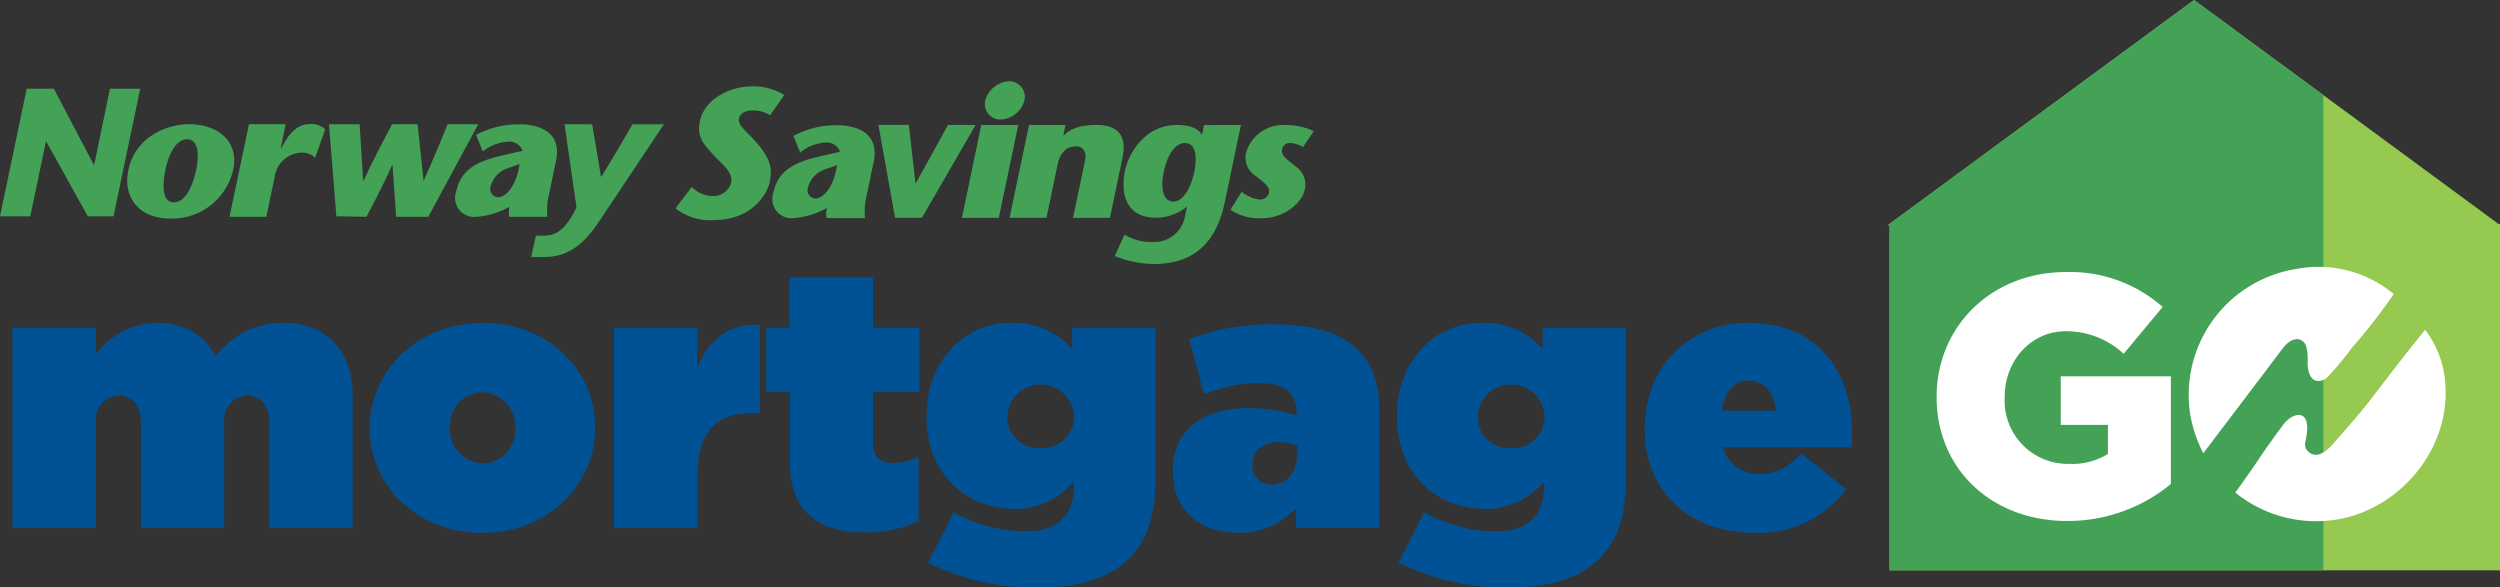 <?xml version="1.0" encoding="UTF-8"?> <svg xmlns="http://www.w3.org/2000/svg" width="327.666" height="77" viewBox="0 0 327.666 77"><rect x="0" y="0" width="327.666" height="77" fill="#333333" stroke="none"/><g id="nsb_mortgage_go_RGB_logo_ACCESSABLE" transform="translate(0 0)"><path id="Path_1" data-name="Path 1" d="M207.8,0,167.652,29.517h.239V74.748H247.9v-45.4h-.2Z" transform="translate(79.764 0)" fill="#95c94f"></path><path id="Path_2" data-name="Path 2" d="M207.8,0,167.652,29.517h.239V74.748h56.857V12.466Z" transform="translate(79.764 0)" fill="#43a256"></path><path id="Path_3" data-name="Path 3" d="M217.328,37.048c4.247-5.581,5.931-7.56,6.07-7.751a12.814,12.814,0,0,1,2.524,5.906c1.361,9.079-5.459,17.37-13.8,18.9a16.806,16.806,0,0,1-13.6-3.484s1.843-2.519,3.272-4.675c.936-1.411,2.62-3.7,3.118-4.351.989-1.3,3.166-2.026,3.028.812-.075,1.539-.7,2.131.227,2.912,1.365,1.156,2.959-.84,3.588-1.561,1.947-2.234,3.036-3.375,5.572-6.707" transform="translate(94.451 13.938)" fill="#fff"></path><path id="Path_4" data-name="Path 4" d="M221.258,27.255a15.4,15.4,0,0,0-12.764-3.287A16.7,16.7,0,0,0,194.578,43a17.612,17.612,0,0,0,1.719,5.117s7.777-10.249,10.351-13.666c1.362-1.8,2.649-1.47,3.1-.457a6.484,6.484,0,0,1,.214,2.258c.074,3.067,1.933,2.562,2.621,1.886a44.945,44.945,0,0,0,3.269-3.934,71.81,71.81,0,0,0,5.4-6.946" transform="translate(92.482 11.285)" fill="#fff"></path><path id="Path_19" data-name="Path 19" d="M18.228,10.943A21.208,21.208,0,0,0,31.851,6.1V-8.013H17.421V-1.65h6.184V2.159a8.865,8.865,0,0,1-5.019,1.3,8.285,8.285,0,0,1-8.514-8.694v-.09c0-4.795,3.5-8.6,8.021-8.6a11.067,11.067,0,0,1,7.573,2.958l5.109-6.139a18.3,18.3,0,0,0-12.727-4.571c-9.724,0-16.894,7.17-16.894,16.312v.09C1.154,4.221,8.458,10.943,18.228,10.943Z" transform="translate(252.674 57.338)" fill="#fff"></path><path id="Path_5" data-name="Path 5" d="M225.14,42.1c.337-2.406,1.635-3.943,3.462-3.943,1.924,0,3.415,1.442,3.655,3.943Zm4.328,16.017a14.2,14.2,0,0,0,11.976-5.725l-5.868-4.665c-1.731,1.78-3.366,2.693-5.339,2.693a4.914,4.914,0,0,1-4.954-3.511h16.883c.047-.577.047-1.25.047-1.827,0-7.984-4.328-14.477-13.658-14.477-7.888,0-13.515,5.964-13.515,13.8v.1c0,8.177,5.819,13.613,14.429,13.613M197.533,47a4.064,4.064,0,0,1-4.377-4.039v-.1a4.384,4.384,0,0,1,8.754-.1v.1A4.083,4.083,0,0,1,197.533,47m-.193,18.277c5.868,0,9.476-1.492,11.833-3.849,2.4-2.4,3.415-5.723,3.415-10.581V31.225H201.67v2.791a10.3,10.3,0,0,0-8.033-3.415c-6.061,0-11.062,4.857-11.062,12.216v.1c0,7.262,4.905,12.072,11.688,12.072a9.984,9.984,0,0,0,7.6-3.607v.769c0,3.655-2.165,5.772-6.253,5.772a19.6,19.6,0,0,1-9.474-2.5l-3.368,6.589a31.188,31.188,0,0,0,14.573,3.27M166.126,51.81a2.437,2.437,0,0,1-2.5-2.549v-.1c0-1.635,1.2-2.934,3.366-2.934a7.525,7.525,0,0,1,2.5.432v1.107c0,2.5-1.443,4.039-3.368,4.039m-4.328,6.3a9.9,9.9,0,0,0,7.552-3.27v2.645h10.918V42.528c0-3.8-.769-6.349-2.742-8.32-2.308-2.308-5.77-3.415-11.11-3.415a30.036,30.036,0,0,0-11.062,1.924l1.924,7.262a19.018,19.018,0,0,1,7.262-1.491c3.366,0,4.858,1.395,4.858,3.8v.434a20.463,20.463,0,0,0-6.206-.962c-6.108,0-10,2.934-10,8.176v.1c0,5.195,3.56,8.081,8.61,8.081M135.874,47a4.064,4.064,0,0,1-4.377-4.039v-.1a4.384,4.384,0,0,1,8.754-.1v.1A4.083,4.083,0,0,1,135.874,47m-.192,18.277c5.868,0,9.474-1.492,11.831-3.849,2.4-2.4,3.415-5.723,3.415-10.581V31.225H140.011v2.791a10.3,10.3,0,0,0-8.033-3.415c-6.06,0-11.062,4.857-11.062,12.216v.1c0,7.262,4.905,12.072,11.688,12.072a9.981,9.981,0,0,0,7.6-3.607v.769c0,3.655-2.163,5.772-6.253,5.772a19.6,19.6,0,0,1-9.474-2.5l-3.366,6.589a31.184,31.184,0,0,0,14.573,3.27m-22.8-7.215a15.751,15.751,0,0,0,6.973-1.491V48.155a8.174,8.174,0,0,1-3.319.818c-1.731,0-2.645-.72-2.645-2.693V39.643h6.06V31.225h-6.06V24.637H102.976v6.588H99.9v8.418h3.078v9.042c0,6.4,3.462,9.379,9.908,9.379m-32.947-.577H90.856V50.8c0-5.82,2.453-8.369,7.07-8.369H99.08V30.841c-4.328-.193-6.734,2.116-8.224,5.674V31.225H79.938ZM62.767,49.021a4.484,4.484,0,0,1-4.328-4.665v-.1a4.351,4.351,0,0,1,4.233-4.57A4.485,4.485,0,0,1,67,44.356v.1a4.35,4.35,0,0,1-4.233,4.569m-.1,9.091c8.657,0,14.814-6.349,14.814-13.756v-.1c0-7.407-6.108-13.66-14.718-13.66-8.657,0-14.814,6.349-14.814,13.756v.1c0,7.407,6.108,13.66,14.718,13.66M1.108,57.486H12.026v-13.9a3.14,3.14,0,0,1,3.03-3.462c1.588,0,2.887,1.25,2.887,3.462v13.9H28.86v-13.9a3.14,3.14,0,0,1,3.03-3.462c1.588,0,2.887,1.25,2.887,3.462v13.9H45.694V40.171c0-5.915-3.464-9.57-9.091-9.57-4.041,0-6.685,1.827-8.9,4.328C26.263,32.14,23.521,30.6,19.962,30.6a10,10,0,0,0-7.937,4.137V31.225H1.108Z" transform="translate(0.527 11.722)" fill="#005294"></path><path id="Path_6" data-name="Path 6" d="M75.734,21.983A3.776,3.776,0,0,0,75.68,23.3h5.047a8.67,8.67,0,0,1,.207-2.96l.921-4.4c.865-4.123-2.746-4.814-4.745-4.814a11.823,11.823,0,0,0-5.761,1.393l.875,2.181A5.841,5.841,0,0,1,75.7,13.383,1.842,1.842,0,0,1,77.451,14.6l-2.949.677c-3.5.828-5.24,2.091-5.784,4.69A2.5,2.5,0,0,0,71.251,23.3a10.176,10.176,0,0,0,3.722-.944Zm1.328-5.634c-.514,3.259-1.992,4.376-2.847,4.376a1.083,1.083,0,0,1-.974-1.412,3.421,3.421,0,0,1,2.315-2.431Z" transform="translate(32.651 5.291)" fill="#43a256"></path><path id="Path_7" data-name="Path 7" d="M72.393,11.46a4.152,4.152,0,0,0-2.361-.632c-.993,0-1.6.486-1.718,1.04-.2.944,1.067,1.718,2.389,3.272,1.749,2.035,2.011,3.316,1.641,5.086-.314,1.5-2.277,4.973-7.352,4.973a7.283,7.283,0,0,1-5-1.544l2.135-2.8a3.878,3.878,0,0,0,2.659,1.187,2.409,2.409,0,0,0,2.5-1.766c.283-1.356-1.154-2.348-2.236-3.537-1.44-1.551-2.292-2.447-1.855-4.528.565-2.708,3.682-4.539,6.874-4.539A7.662,7.662,0,0,1,74.252,8.8Z" transform="translate(28.541 3.649)" fill="#43a256"></path><path id="Path_8" data-name="Path 8" d="M80.2,23.274,78.013,11.09H82l.878,7.711c1.9-3.4,4.255-7.7,4.255-7.7h3.624L83.715,23.274Z" transform="translate(37.116 5.276)" fill="#43a256"></path><path id="Path_9" data-name="Path 9" d="M88.5,9.7a3.457,3.457,0,0,1,3.062-2.485A2.049,2.049,0,0,1,93.63,9.7a3.392,3.392,0,0,1-3.145,2.537A2.024,2.024,0,0,1,88.5,9.7m4.314,3.251L90.267,25.12H85.431l2.534-12.163Z" transform="translate(40.646 3.431)" fill="#43a256"></path><path id="Path_10" data-name="Path 10" d="M96.7,12.519c.807-.807,1.936-1.421,4.318-1.421,2.828,0,4.07,1.324,3.431,4.374l-1.632,7.8H97.981l1.592-7.6c.17-.8-.087-1.769-1.176-1.769-1.259,0-2.1.8-2.42,2.3L94.5,23.27H89.662L92.211,11.1h4.776Z" transform="translate(42.659 5.28)" fill="#43a256"></path><path id="Path_11" data-name="Path 11" d="M115.545,11.1l-4.849.009-.246,1.244H110.4c-.494-.874-1.721-1.253-3.248-1.253-4.066,0-6.279,3.509-6.8,5.987-.658,3.154.232,6.166,4.03,6.166a6.381,6.381,0,0,0,4.089-1.464l-.316,1.519a4.063,4.063,0,0,1-4.1,3.129,6.669,6.669,0,0,1-3.766-.965L99,28.276a14.377,14.377,0,0,0,5.034,1.048c4.141,0,8.03-1.6,9.395-8.114Zm-7.366,2.366c1.359,0,1.709,1.579,1.234,3.836-.416,1.994-1.436,3.837-2.741,3.837-1.238,0-1.733-1.579-1.241-3.908.5-2.379,1.586-3.765,2.748-3.765" transform="translate(47.102 5.281)" fill="#43a256"></path><path id="Path_12" data-name="Path 12" d="M118.785,14.005a3.377,3.377,0,0,0-1.606-.537.99.99,0,0,0-1.132.84c-.18.866.86,1.448,1.951,2.36a2.8,2.8,0,0,1,.943,3.155c-.245,1.164-2.289,3.49-5.525,3.49a6.724,6.724,0,0,1-4.14-1.092l1.471-2.377a4.777,4.777,0,0,0,2.3,1.03,1.2,1.2,0,0,0,1.3-1.005c.14-.68-.81-1.355-1.811-2.125a2.829,2.829,0,0,1-1.182-3.108A5.065,5.065,0,0,1,116.44,11.1a8.48,8.48,0,0,1,3.763.81Z" transform="translate(51.991 5.283)" fill="#43a256"></path><path id="Path_13" data-name="Path 13" d="M27.089,14.2h.05l.564-.967c.329-.531,1.352-2.206,3.114-2.206a2.617,2.617,0,0,1,2.11.685L31.6,15.428a2.422,2.422,0,0,0-1.87-.674A3.7,3.7,0,0,0,26.292,18l-1.082,5.17H20.383L22.932,11.03h4.82Z" transform="translate(9.698 5.248)" fill="#43a256"></path><path id="Path_14" data-name="Path 14" d="M40.831,11.03l.785,7.442c-.022-.022,1.386-3,3.152-7.442l4.014.006L42.235,23.171H38.02l-.478-6.794H37.5c-1.2,2.748-3.374,6.794-3.374,6.794L30.182,23.1l-.965-12.064h4.016l.463,7.436h.046c1.325-2.944,3.744-7.436,3.744-7.436Z" transform="translate(13.901 5.248)" fill="#43a256"></path><path id="Path_15" data-name="Path 15" d="M55.17,11.04l1.169,6.907c.024,0,1.575-2.506,4.109-6.907H64.57L55.825,24.149c-1.532,2.187-3.53,4.283-6.879,4.283H47.174l.624-2.8h.85c1.213,0,2.735-.068,4.466-3.7l-1.566-10.9Z" transform="translate(22.444 5.253)" fill="#43a256"></path><path id="Path_16" data-name="Path 16" d="M47.533,21.861a3.753,3.753,0,0,0-.055,1.3H52.5a8.677,8.677,0,0,1,.207-2.947l.918-4.38c.862-4.109-2.738-4.793-4.725-4.793a11.827,11.827,0,0,0-5.741,1.383l.874,2.175A5.819,5.819,0,0,1,47.5,13.3a1.837,1.837,0,0,1,1.738,1.21l-2.937.677c-3.48.822-5.218,2.081-5.76,4.669a2.487,2.487,0,0,0,2.522,3.315,10.146,10.146,0,0,0,3.707-.94Zm1.322-5.614c-.511,3.244-1.982,4.356-2.833,4.356a1.076,1.076,0,0,1-.97-1.4,3.4,3.4,0,0,1,2.305-2.42Z" transform="translate(19.248 5.254)" fill="#43a256"></path><path id="Path_17" data-name="Path 17" d="M14.411,7.882,12.333,17.917,7.059,7.882H3.5L0,24.6H3.968l2.053-9.793h.047L11.507,24.6h3.371l3.5-16.722Z" transform="translate(0 3.75)" fill="#43a256"></path><path id="Path_18" data-name="Path 18" d="M16.967,23.4a8.213,8.213,0,0,0,8.22-6.409c.812-3.872-2.228-5.958-5.738-5.958s-7.181,2.085-7.993,5.958C10.68,20.7,12.885,23.4,16.967,23.4M19.147,13c1.55,0,1.566,2.2,1.189,3.992-.394,1.89-1.325,4.281-2.924,4.281s-1.5-2.391-1.105-4.281C16.682,15.2,17.6,13,19.147,13" transform="translate(5.377 5.248)" fill="#43a256"></path></g></svg> 